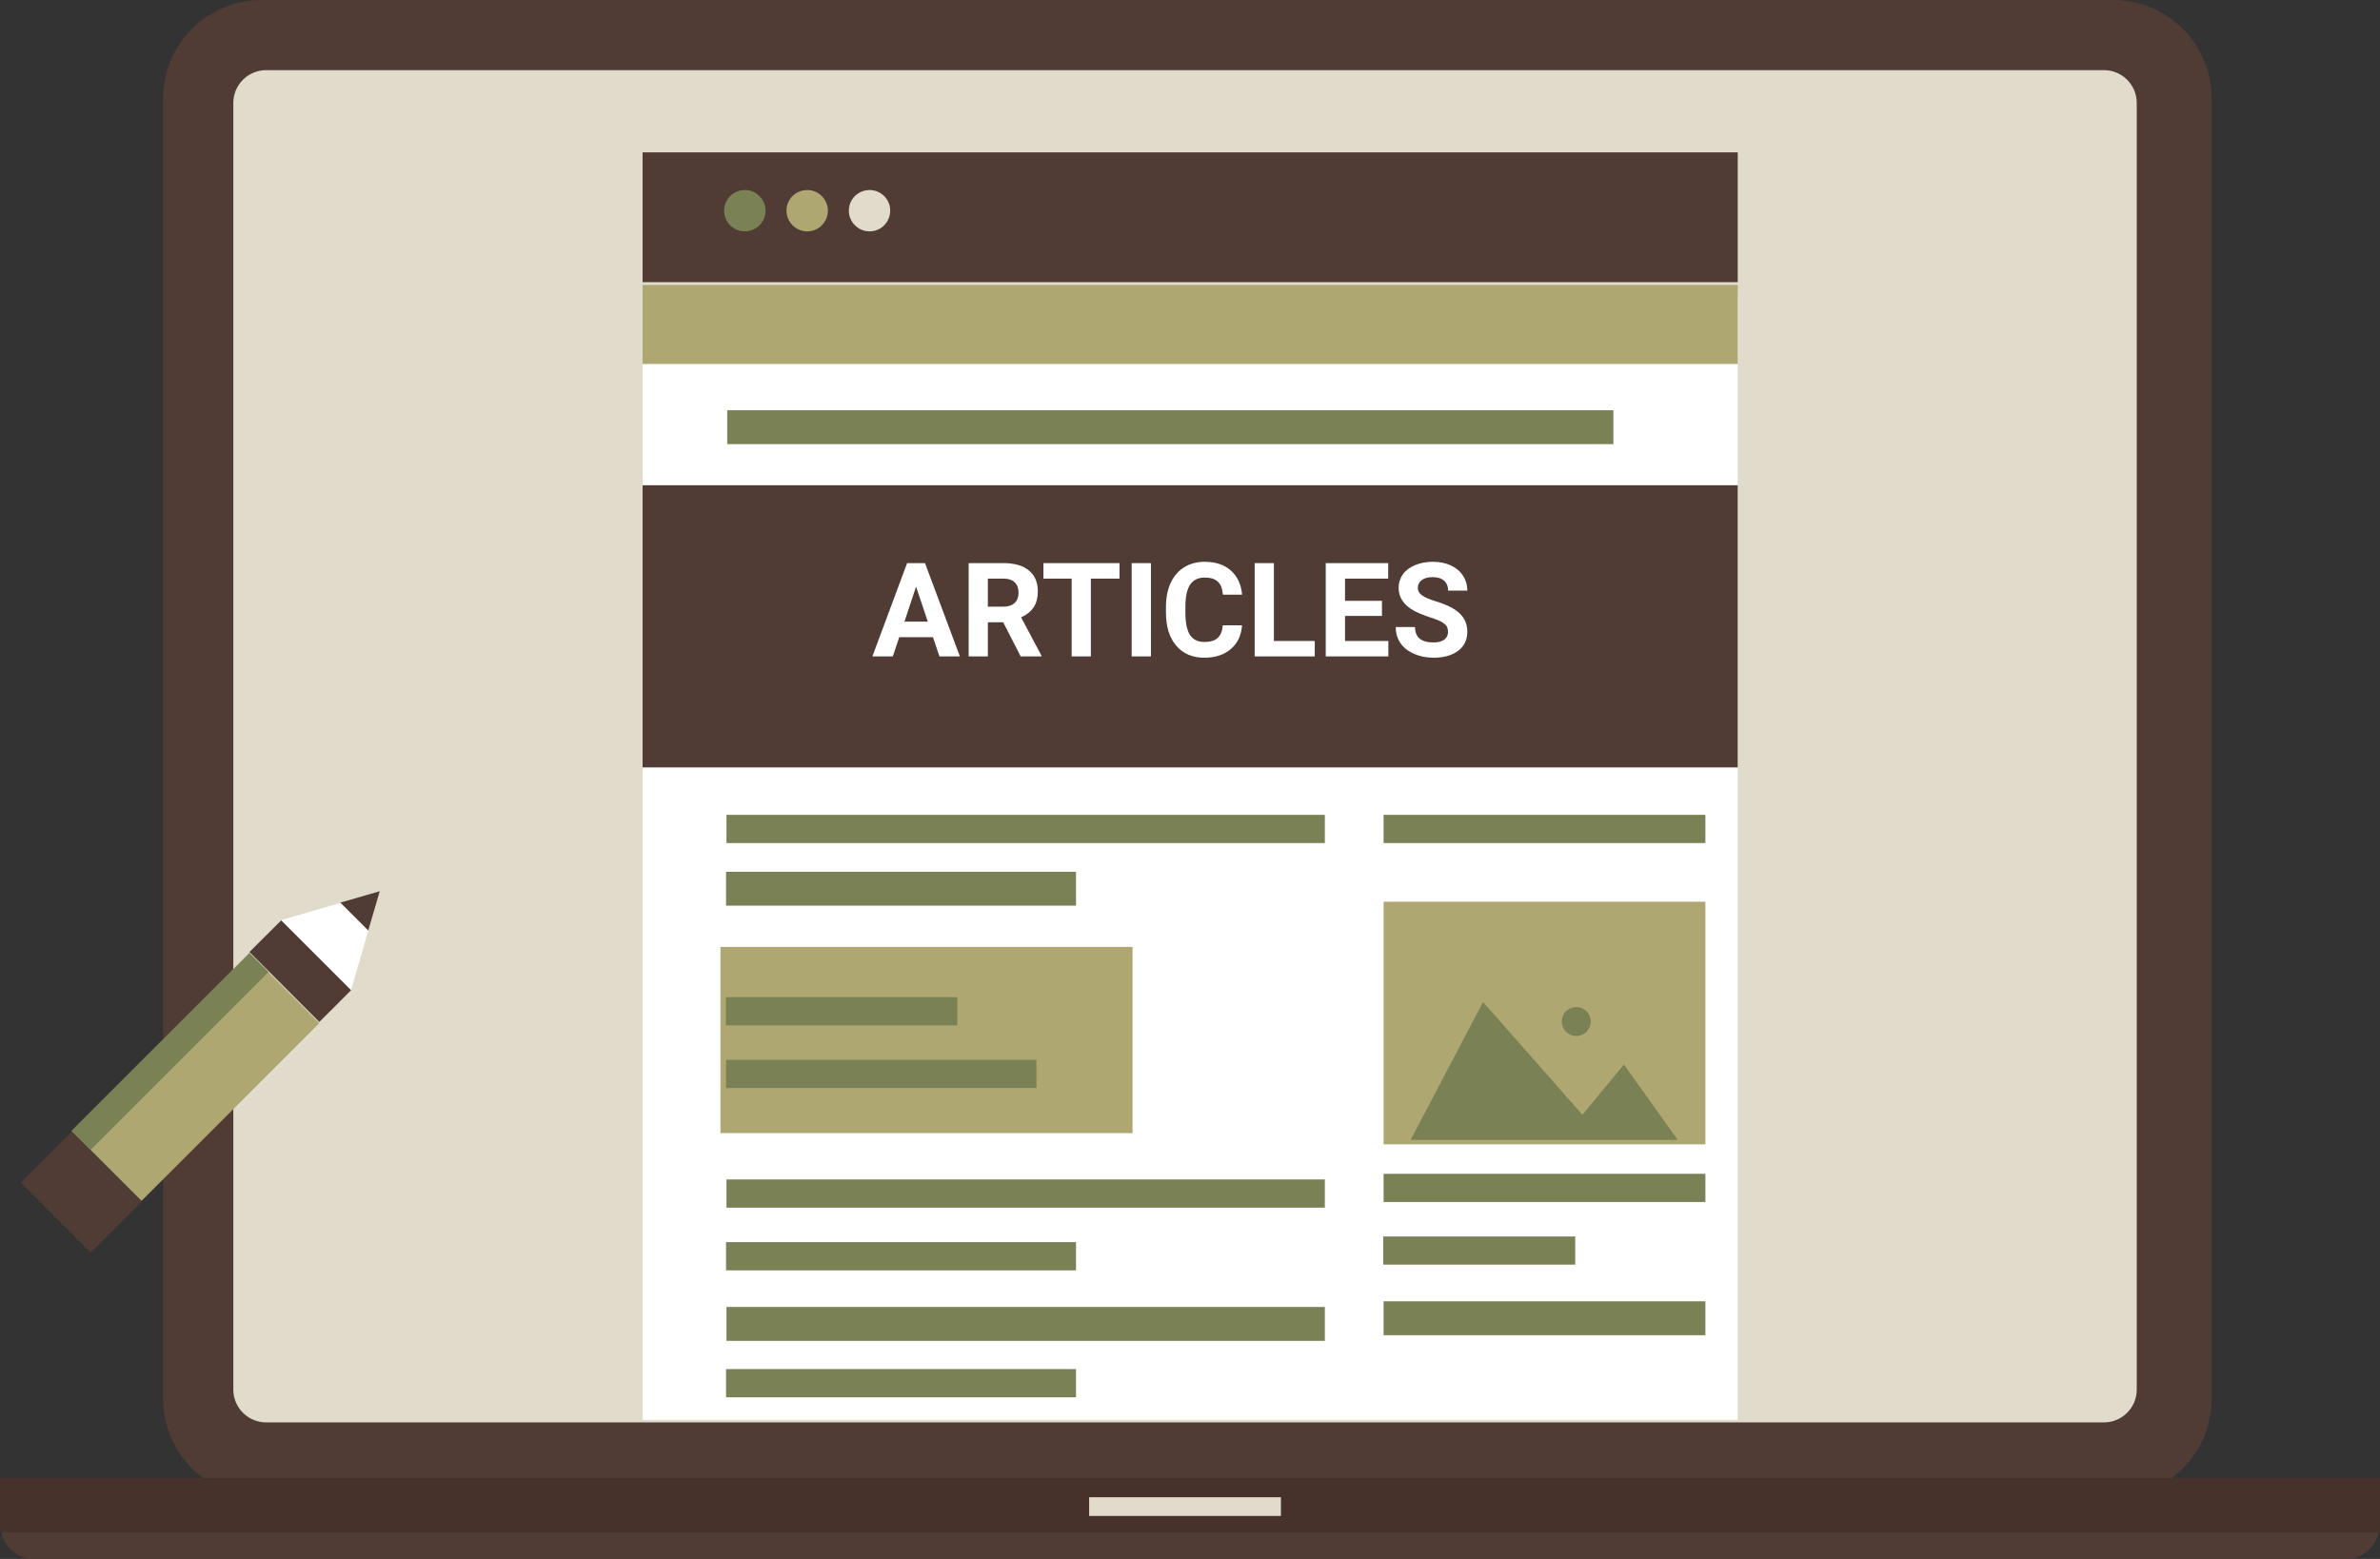 <svg xmlns="http://www.w3.org/2000/svg" viewBox="0 0 290 190" width="290" height="190">
	<rect x="0" y="0" width="290" height="190" fill="#333333" stroke="none"/>
	<style>
		tspan { white-space:pre }
		.shp0 { fill: #503c35 } 
		.shp1 { fill: #e1dbcc } 
		.shp2 { fill: #47322b } 
		.shp3 { fill: #ffffff } 
		.shp4 { fill: #aea771 } 
		.shp5 { fill: #7a8155 } 
	</style>
	<path id="Layer" class="shp0" d="M31.88 0L257.48 0C264.12 0 269.48 5.36 269.48 12L269.48 170.48C269.48 177.11 264.12 182.48 257.48 182.48L31.88 182.48C25.25 182.48 19.88 177.11 19.88 170.48L19.88 12C19.88 5.36 25.25 0 31.88 0Z" />
	<path id="Layer" class="shp1" d="M32.43 8.55L256.36 8.55C258.57 8.55 260.36 10.34 260.36 12.55L260.36 169.36C260.36 171.57 258.57 173.36 256.36 173.36L32.43 173.36C30.22 173.36 28.43 171.57 28.43 169.36L28.43 12.55C28.43 10.34 30.22 8.55 32.43 8.55Z" />
	<path id="Layer" class="shp0" d="M0.15 186.72C0.25 187.2 0.43 187.66 0.69 188.07C0.94 188.49 1.27 188.85 1.66 189.15C2.04 189.45 2.48 189.68 2.95 189.83C3.42 189.97 3.9 190.03 4.39 190L285.61 190C286.09 190.03 286.58 189.97 287.05 189.83C287.52 189.68 287.95 189.45 288.34 189.15C288.73 188.85 289.06 188.49 289.31 188.07C289.57 187.66 289.75 187.2 289.84 186.72L0.15 186.72Z" />
	<path id="Layer" class="shp2" d="M290 186.05L290 180.15L0 180.15L0 186.05C0 186.43 0.06 186.72 0.16 186.72L289.84 186.72C289.93 186.72 290 186.43 290 186.05Z" />
	<path id="Layer" class="shp1" d="M132.71 182.48L156.08 182.48L156.08 184.76L132.71 184.76L132.71 182.48Z" />
	<path id="Layer" class="shp0" d="M78.3 18.57L211.74 18.57L211.74 34.39L78.3 34.39L78.3 18.57Z" />
	<path id="Layer" class="shp3" d="M78.3 36.17L211.74 36.17L211.74 173.05L78.3 173.05L78.3 36.17Z" />
	<path id="Layer" class="shp4" d="M78.3 34.73L211.74 34.73L211.74 44.36L78.3 44.36L78.3 34.73Z" />
	<path id="Layer" class="shp1" d="M108.47 25.68C108.47 26.7 107.86 27.62 106.92 28.01C105.97 28.4 104.89 28.18 104.17 27.46C103.45 26.74 103.23 25.66 103.62 24.71C104.01 23.77 104.93 23.16 105.95 23.16C106.28 23.16 106.61 23.22 106.92 23.35C107.22 23.48 107.5 23.66 107.74 23.9C107.97 24.13 108.16 24.41 108.28 24.71C108.41 25.02 108.48 25.35 108.47 25.68L108.47 25.68Z" />
	<path id="Layer" class="shp4" d="M100.88 25.68C100.88 26.7 100.26 27.62 99.32 28.01C98.38 28.4 97.29 28.18 96.57 27.46C95.85 26.74 95.63 25.66 96.02 24.71C96.41 23.77 97.33 23.16 98.35 23.16C98.69 23.16 99.01 23.22 99.32 23.35C99.63 23.48 99.9 23.66 100.14 23.9C100.37 24.13 100.56 24.41 100.68 24.71C100.81 25.02 100.88 25.35 100.88 25.68L100.88 25.68Z" />
	<path id="Layer" class="shp5" d="M93.28 25.68C93.28 26.7 92.66 27.62 91.72 28.01C90.78 28.4 89.69 28.18 88.97 27.46C88.25 26.74 88.03 25.66 88.42 24.71C88.82 23.77 89.74 23.16 90.76 23.16C91.09 23.16 91.42 23.22 91.72 23.35C92.03 23.48 92.31 23.66 92.54 23.9C92.77 24.13 92.96 24.41 93.09 24.71C93.21 25.02 93.28 25.35 93.28 25.68L93.28 25.68Z" />
	<path id="Layer" class="shp5" d="M88.61 50L196.59 50L196.59 54.13L88.61 54.13L88.61 50Z" />
	<path id="Layer" class="shp0" d="M78.3 59.14L211.74 59.14L211.74 93.53L78.3 93.53L78.3 59.14Z" />
	<path id="Layer" class="shp5" d="M88.52 99.31L161.43 99.31L161.43 102.75L88.52 102.75L88.52 99.31Z" />
	<path id="Layer" class="shp5" d="M88.47 106.25L131.11 106.25L131.11 110.38L88.47 110.38L88.47 106.25Z" />
	<path id="Layer" class="shp4" d="M87.79 115.41L138 115.41L138 138.1L87.79 138.1L87.79 115.41Z" />
	<path id="Layer" class="shp5" d="M88.52 143.75L161.43 143.75L161.43 147.19L88.52 147.19L88.52 143.75Z" />
	<path id="Layer" class="shp5" d="M88.47 151.39L131.11 151.39L131.11 154.83L88.47 154.83L88.47 151.39Z" />
	<path id="Layer" class="shp5" d="M88.52 159.29L161.43 159.29L161.43 163.42L88.52 163.42L88.52 159.29Z" />
	<path id="Layer" class="shp5" d="M88.47 166.86L131.11 166.86L131.11 170.3L88.47 170.3L88.47 166.86Z" />
	<path id="Layer" class="shp4" d="M168.59 109.9L207.8 109.9L207.8 139.47L168.59 139.47L168.59 109.9Z" />
	<path id="Layer" class="shp5" d="M168.59 143.06L207.8 143.06L207.8 146.5L168.59 146.5L168.59 143.06Z" />
	<path id="Layer" class="shp5" d="M168.59 99.31L207.8 99.31L207.8 102.75L168.59 102.75L168.59 99.31Z" />
	<path id="Layer" class="shp5" d="M168.59 158.6L207.8 158.6L207.8 162.73L168.59 162.73L168.59 158.6Z" />
	<path id="Layer" class="shp5" d="M168.55 150.7L191.94 150.7L191.94 154.13L168.55 154.13L168.55 150.7Z" />
	<path id="Layer" class="shp5" d="M171.88 138.93L204.43 138.93L197.87 129.74L192.82 135.87L180.71 122.13L171.88 138.93Z" />
	<path id="Layer" class="shp5" d="M193.83 124.5C193.83 125.22 193.4 125.86 192.74 126.13C192.08 126.41 191.32 126.25 190.82 125.75C190.31 125.24 190.16 124.49 190.43 123.83C190.71 123.17 191.35 122.73 192.06 122.74C192.3 122.74 192.53 122.78 192.74 122.87C192.95 122.96 193.15 123.09 193.31 123.25C193.48 123.42 193.61 123.61 193.7 123.83C193.78 124.04 193.83 124.27 193.83 124.5L193.83 124.5Z" />
	<path id="Layer" class="shp5" d="M88.45 121.53L116.65 121.53L116.65 124.97L88.45 124.97L88.45 121.53Z" />
	<path id="Layer" class="shp5" d="M88.46 129.17L126.29 129.17L126.29 132.61L88.46 132.61L88.46 129.17Z" />
	<path id="ARTICLES" fill-rule="evenodd" class="shp3" d="M114.47 80L113.68 77.66L109.57 77.66L108.79 80L106.3 80L110.53 68.63L112.71 68.63L116.96 80L114.47 80ZM111.62 71.5L110.21 75.76L113.05 75.76L111.62 71.5ZM124.37 80L122.24 75.84L120.37 75.84L120.37 80L118.03 80L118.03 68.63L122.25 68.63C123.6 68.63 124.63 68.92 125.36 69.52C126.09 70.12 126.46 70.97 126.46 72.06C126.46 72.84 126.29 73.49 125.95 74.01C125.61 74.52 125.11 74.93 124.42 75.24L126.89 79.89L126.89 80L124.37 80ZM120.37 70.52L120.37 73.94L122.26 73.94C122.85 73.94 123.3 73.79 123.63 73.49C123.95 73.19 124.11 72.78 124.11 72.25C124.11 71.71 123.96 71.29 123.65 70.98C123.35 70.68 122.88 70.52 122.25 70.52L120.37 70.52ZM136.41 68.63L136.41 70.52L132.92 70.52L132.92 80L130.58 80L130.58 70.52L127.14 70.52L127.14 68.63L136.41 68.63ZM140.24 68.63L140.24 80L137.89 80L137.89 68.63L140.24 68.63ZM149 76.21L151.34 76.21C151.25 77.43 150.8 78.4 149.98 79.1C149.17 79.8 148.09 80.16 146.76 80.16C145.3 80.16 144.15 79.67 143.32 78.69C142.48 77.7 142.07 76.35 142.07 74.64L142.07 73.95C142.07 72.85 142.26 71.89 142.64 71.05C143.03 70.22 143.58 69.58 144.29 69.14C145.01 68.69 145.84 68.47 146.79 68.47C148.1 68.47 149.16 68.82 149.96 69.52C150.77 70.23 151.23 71.21 151.35 72.48L149.01 72.48C148.95 71.75 148.75 71.22 148.39 70.89C148.04 70.56 147.51 70.39 146.79 70.39C146.01 70.39 145.42 70.67 145.03 71.23C144.65 71.79 144.45 72.66 144.44 73.84L144.44 74.7C144.44 75.92 144.63 76.82 145 77.39C145.37 77.96 145.96 78.24 146.76 78.24C147.48 78.24 148.02 78.08 148.38 77.75C148.74 77.42 148.94 76.9 149 76.21ZM155.22 68.63L155.22 78.12L160.2 78.12L160.2 80L152.88 80L152.88 68.63L155.22 68.63ZM168.39 73.23L168.39 75.07L163.89 75.07L163.89 78.12L169.17 78.12L169.17 80L161.54 80L161.54 68.63L169.15 68.63L169.15 70.52L163.89 70.52L163.89 73.23L168.39 73.23ZM176.44 77.02C176.44 76.57 176.28 76.23 175.97 76C175.66 75.76 175.1 75.51 174.28 75.25C173.47 74.98 172.83 74.72 172.35 74.47C171.06 73.77 170.42 72.83 170.42 71.65C170.42 71.03 170.59 70.49 170.93 70.01C171.28 69.52 171.78 69.15 172.42 68.88C173.08 68.6 173.8 68.47 174.61 68.47C175.42 68.47 176.15 68.62 176.78 68.91C177.42 69.21 177.91 69.62 178.26 70.16C178.61 70.69 178.79 71.3 178.79 71.98L176.45 71.98C176.45 71.46 176.28 71.06 175.96 70.77C175.63 70.48 175.17 70.34 174.57 70.34C174 70.34 173.55 70.46 173.24 70.7C172.92 70.94 172.76 71.26 172.76 71.66C172.76 72.03 172.95 72.34 173.32 72.59C173.69 72.84 174.24 73.07 174.96 73.29C176.3 73.69 177.27 74.19 177.88 74.78C178.49 75.38 178.79 76.11 178.79 77C178.79 77.98 178.42 78.76 177.67 79.32C176.93 79.88 175.93 80.16 174.67 80.16C173.79 80.16 173 80 172.28 79.68C171.56 79.36 171.01 78.92 170.63 78.36C170.25 77.8 170.07 77.16 170.07 76.42L172.42 76.42C172.42 77.68 173.17 78.3 174.67 78.3C175.22 78.3 175.66 78.19 175.97 77.97C176.28 77.74 176.44 77.42 176.44 77.02Z" />
	<path id="Layer" class="shp0" d="M32.38 114.05L30.4 116.03L34.66 120.29L38.91 124.55L40.9 122.57L42.78 120.68L34.27 112.17L32.38 114.05Z" />
	<path id="Layer" class="shp0" d="M46.27 108.62L41.47 110.01L44.87 113.41L46.27 108.62Z" />
	<path id="Layer" class="shp3" d="M41.47 110.05L34.27 112.14L42.78 120.65L44.87 113.45L41.47 110.05Z" />
	<path id="Layer" class="shp4" d="M30.4 116.18L24.43 122.15L8.73 137.85L13.54 142.66L17.24 146.36L32.94 130.66L38.91 124.69L30.4 116.18Z" />
	<path id="Layer" class="shp5" d="M20.22 126.32L8.73 137.81L10.44 139.52L11.05 140.13L22.54 128.64L32.72 118.46L30.4 116.14L20.22 126.32Z" />
	<path id="Layer" class="shp0" d="M2.54 144.13L8.73 137.95L17.24 146.46L11.05 152.65L2.54 144.13Z" />
</svg>